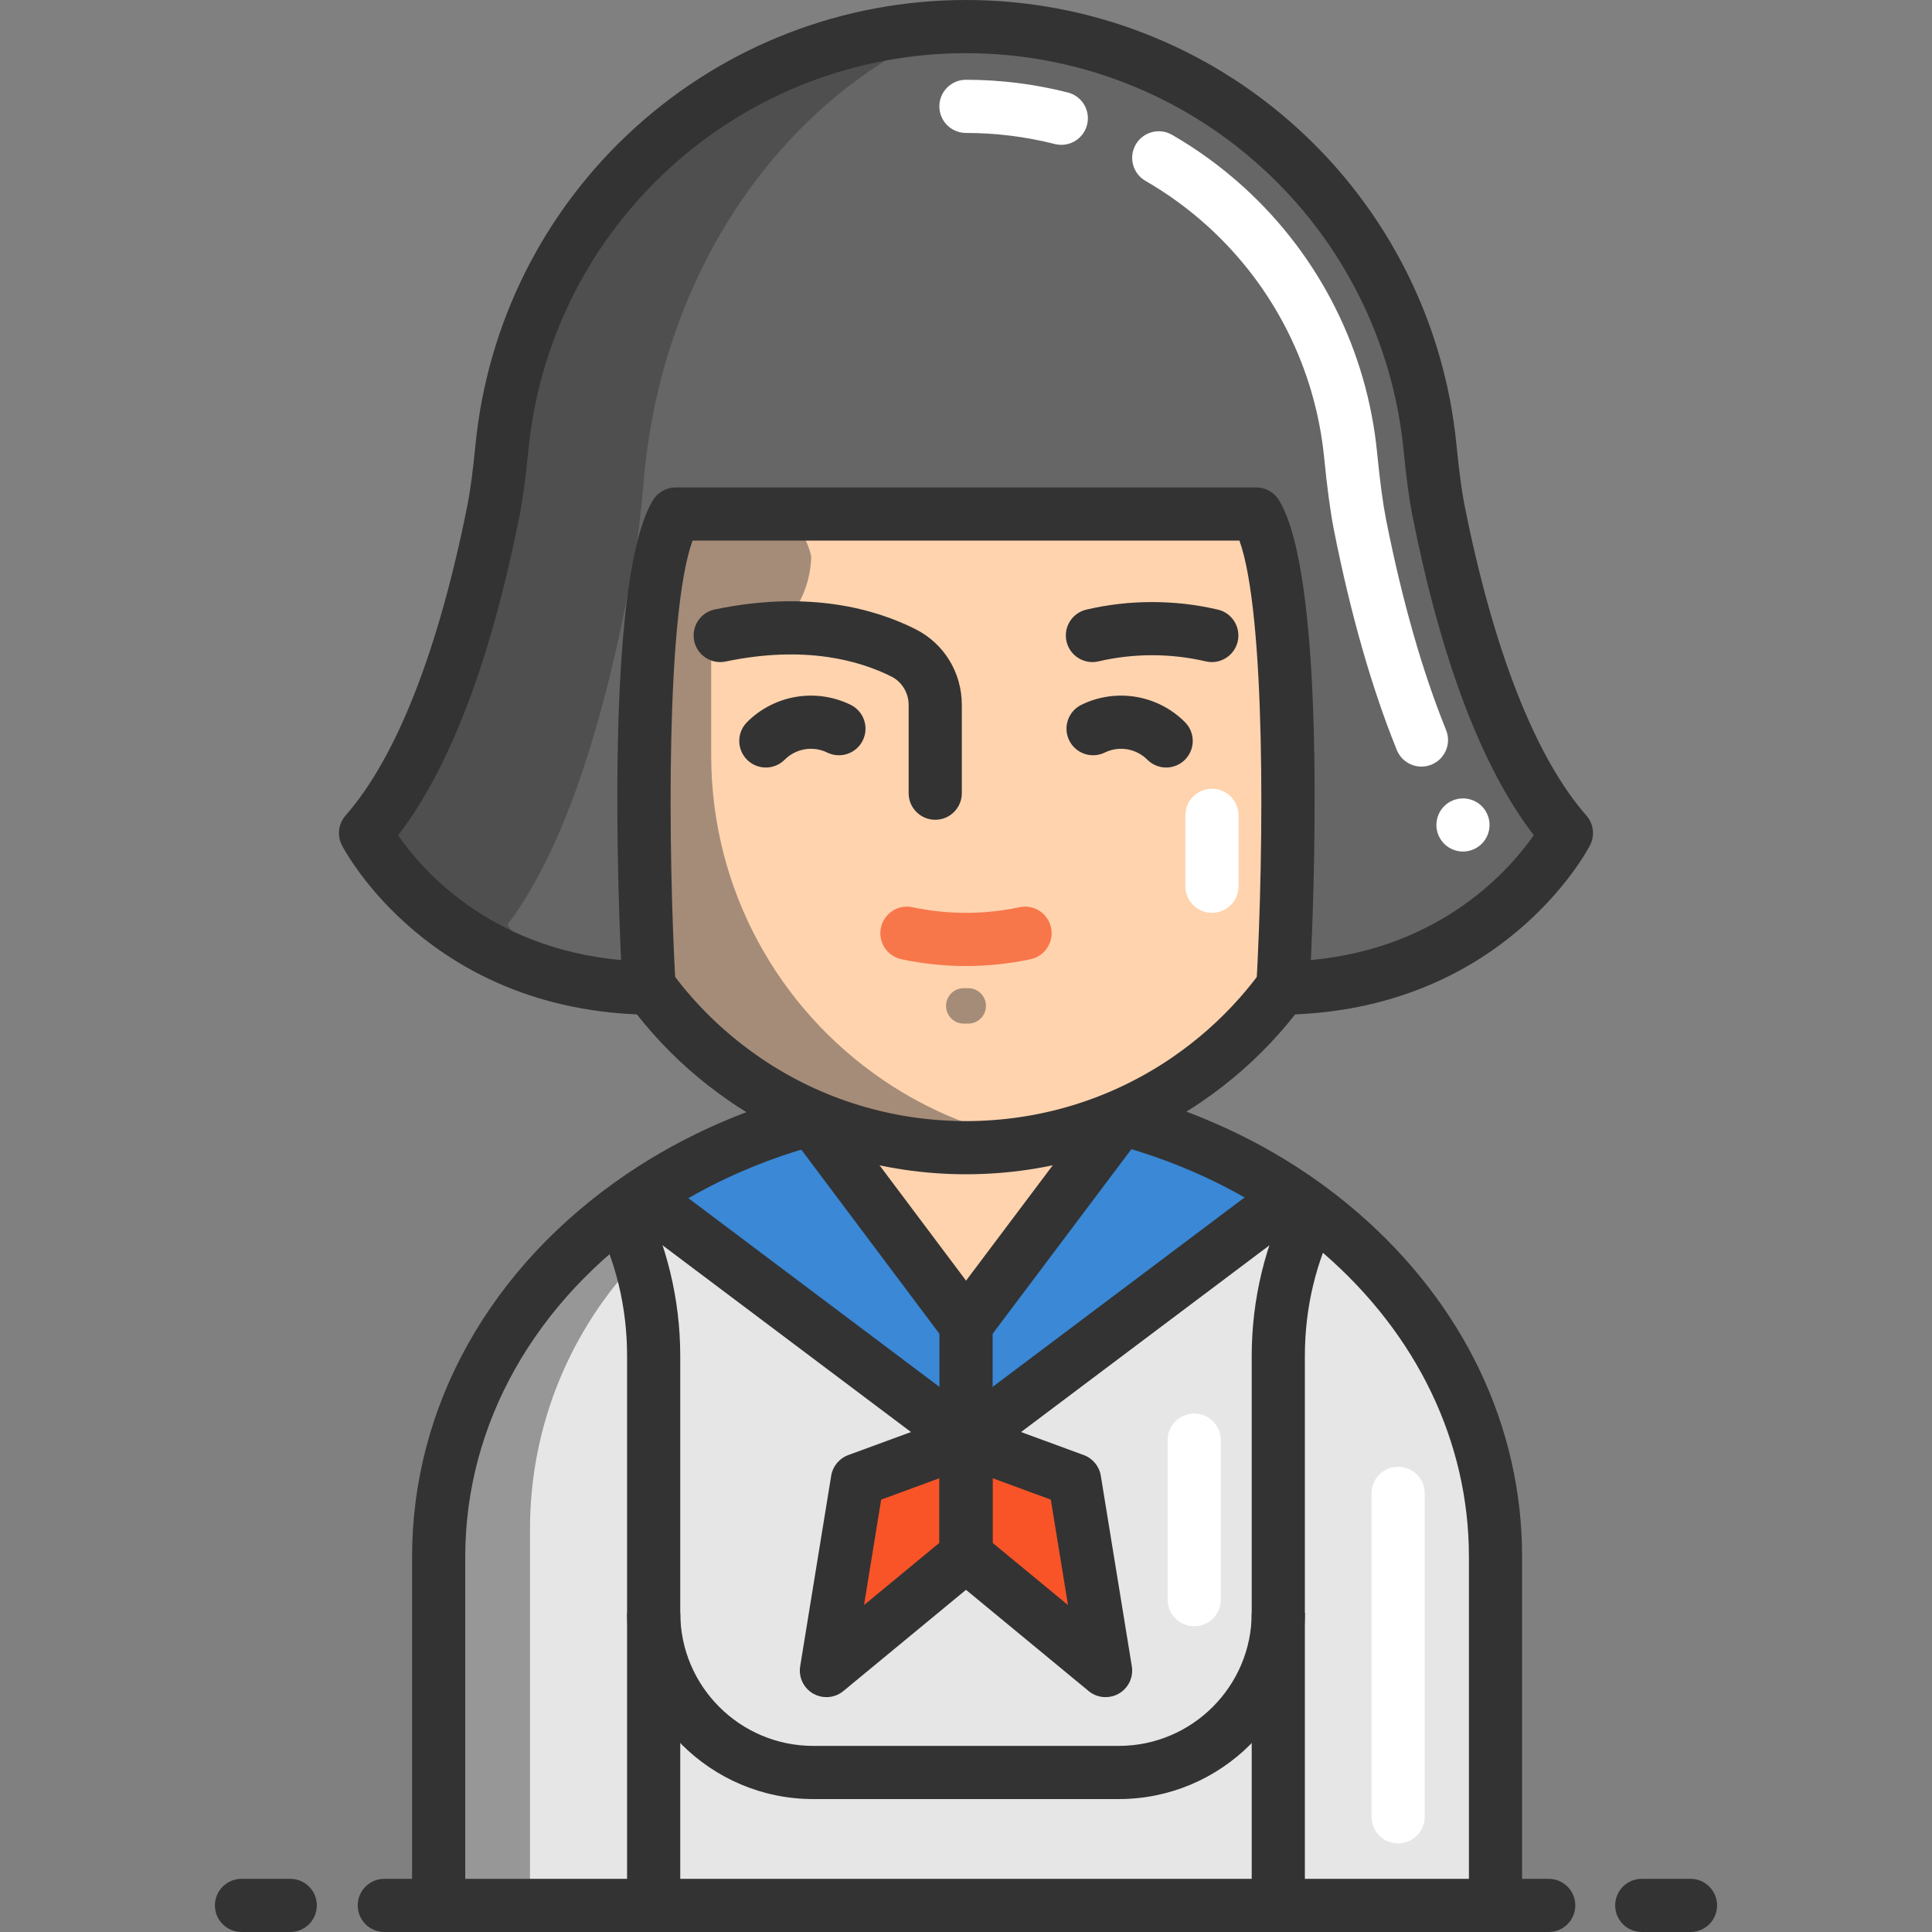 <?xml version="1.0" encoding="iso-8859-1"?>
<!-- Generator: Adobe Illustrator 19.0.0, SVG Export Plug-In . SVG Version: 6.00 Build 0)  -->
<svg version="1.1" id="Layer_1" xmlns="http://www.w3.org/2000/svg" xmlns:xlink="http://www.w3.org/1999/xlink" x="0px" y="0px"
	 viewBox="0 0 436 436" style="enable-background:new 0 0 436 436;" xml:space="preserve">
<rect x="0" y="0" width="436" height="436" fill="#808080" stroke="none"/>
<g>
	<path style="fill:#E6E6E6;" d="M267.355,258.97c0.19,0.05,0.39,0.09,0.58,0.14c10.46,2.53,20.19,6.93,28.83,12.81
		c23.39,15.92,38.75,42.77,38.75,73.19V430h-47.04h-140.96h-47.03v-84.89c0-30.42,15.35-57.27,38.74-73.19
		c8.64-5.88,18.37-10.28,28.83-12.81c0.19-0.05,0.39-0.09,0.58-0.14"/>
	<path style="fill:#E6E6E6;" d="M147.515,306v124h-47.03v-84.89c0-30.42,15.35-57.27,38.74-73.19
		C144.525,282.12,147.515,293.71,147.515,306z"/>
	<path style="fill:#E6E6E6;" d="M335.515,345.11V430h-47.04V306c0-12.29,2.99-23.88,8.29-34.08
		C320.155,287.84,335.515,314.69,335.515,345.11z"/>
	<path style="fill:#333333;" d="M294.475,430h-12V306c0-12.816,3.1-25.558,8.966-36.846l10.648,5.533
		c-5.052,9.724-7.614,20.259-7.614,31.313V430z"/>
	<path style="fill:#FFFFFF;" d="M315.515,416c-3.313,0-6-2.687-6-6v-73c0-3.313,2.687-6,6-6s6,2.687,6,6v73
		C321.515,413.313,318.829,416,315.515,416z"/>
	<g>
		<path style="opacity:0.44;fill:#333333;enable-background:new    ;" d="M144.165,283.92c-15.21,15.89-24.56,37.45-24.56,61.19V428
			h-19.12v-82.89c0-30.42,15.35-57.27,38.74-73.19C141.205,275.74,142.865,279.75,144.165,283.92z"/>
	</g>
	<path style="fill:#333333;" d="M153.515,430h-12V306c0-11.055-2.562-21.59-7.614-31.313l10.648-5.533
		c5.865,11.288,8.966,24.029,8.966,36.847V430z"/>
	<g>
		<path style="fill:#333333;" d="M252.48,406h-68.96c-23.159,0-42-18.841-42-42h12c0,16.542,13.458,30,30,30h68.96
			c16.542,0,30-13.458,30-30h12C294.48,387.159,275.639,406,252.48,406z"/>
	</g>
	<g>
		<path style="fill:#333333;" d="M349.5,436H86.73c-3.313,0-6-2.687-6-6s2.687-6,6-6H349.5c3.313,0,6,2.687,6,6
			S352.813,436,349.5,436z"/>
		<path style="fill:#333333;" d="M381.5,436h-11c-3.313,0-6-2.687-6-6s2.687-6,6-6h11c3.313,0,6,2.687,6,6S384.813,436,381.5,436z"
			/>
		<path style="fill:#333333;" d="M65.5,436h-11c-3.313,0-6-2.687-6-6s2.687-6,6-6h11c3.313,0,6,2.687,6,6S68.813,436,65.5,436z"/>
	</g>
	<rect x="212" y="299" style="fill:#333333;" width="12" height="26"/>
	<path style="fill:#FFD3AE;" d="M271.435,258.83L218.005,299l-53.26-40.04c16.09-7.01,34.26-10.96,53.5-10.96
		C237.365,248,255.425,251.9,271.435,258.83z"/>
	<path style="fill:#3A88D6;" d="M291.475,269.77L218.005,325l-73.25-55.06c6.2-4.2,31.65-13.85,38.75-16.94l34.5,46l34.67-46.13
		C259.795,255.94,285.265,265.57,291.475,269.77z"/>
	<path style="fill:#333333;" d="M343.495,430h-12v-78.69c0-25.831-11.669-50.163-32.858-68.514
		c-3.332-2.884-6.872-5.593-10.517-8.051c-5.921-4.004-12.333-7.504-19.061-10.405c-15.853-6.862-32.946-10.34-50.814-10.34
		c-17.977,0-35.171,3.52-51.104,10.46c-6.682,2.908-13.081,6.423-19.021,10.447c-27.405,18.61-43.125,46.459-43.125,76.402V430h-12
		v-78.69c0-33.982,17.637-65.45,48.39-86.334c6.557-4.442,13.609-8.315,20.966-11.518C179.803,245.855,198.609,242,218.245,242
		c19.518,0,38.215,3.81,55.573,11.324c7.409,3.194,14.483,7.057,21.018,11.476c4.035,2.721,7.959,5.725,11.655,8.923
		c23.863,20.667,37.004,48.221,37.004,77.587V430z"/>
	<path style="fill:#333333;" d="M218.005,331c-1.269,0-2.538-0.401-3.605-1.204l-74.501-56l7.212-9.591l70.894,53.289l70.875-53.282
		l7.23,9.577l-1.02,0.77l-73.479,55.237C220.543,330.599,219.274,331,218.005,331z"/>
	<path style="fill:#333333;" d="M218.005,305c-0.001,0-0.002,0-0.003,0c-1.888-0.001-3.665-0.89-4.797-2.4l-34.5-46l9.6-7.2
		l29.705,39.607l29.869-39.742l9.593,7.21l-34.67,46.13C221.668,304.113,219.892,305,218.005,305z"/>
	<path style="fill:#FFD3AE;" d="M267.36,243.97C253.26,253.46,236.28,259,218,259s-35.26-5.54-49.36-15.03
		c-0.19-0.13-0.39-0.26-0.58-0.4c-23.28-15.94-38.56-42.72-38.56-73.07V148V96.5C129.5,47.623,169.123,8,218,8l0,0
		c48.877,0,88.5,39.623,88.5,88.5V148v22.5c0,30.35-15.28,57.13-38.56,73.07C267.75,243.71,267.55,243.84,267.36,243.97z"/>
	<path style="fill:#333333;" d="M218,265c-18.88,0-37.107-5.551-52.71-16.052l-0.182-0.124c-0.169-0.114-0.339-0.23-0.506-0.35
		c-25.737-17.657-41.102-46.8-41.102-77.974v-74C123.5,44.393,165.893,2,218,2s94.5,42.393,94.5,94.5v74
		c0,31.176-15.363,60.319-41.103,77.975c-0.166,0.12-0.335,0.235-0.503,0.348l-0.138,0.094c-0.015,0.01-0.03,0.021-0.045,0.031
		C255.107,259.449,236.88,265,218,265z M218,14c-45.491,0-82.5,37.009-82.5,82.5v74c0,27.241,13.439,52.706,35.95,68.12
		c0.055,0.038,0.111,0.077,0.165,0.117l0.421,0.287C185.606,248.156,201.516,253,218,253s32.395-4.844,46.01-14.007l0.17-0.116
		c0.07-0.047,0.143-0.094,0.211-0.145c0.052-0.038,0.105-0.076,0.159-0.112c22.51-15.414,35.949-40.879,35.949-68.12v-74
		C300.5,51.009,263.491,14,218,14z"/>
	<g>
		<path style="fill:#F7774B;" d="M218,218.01c-4.869,0-9.738-0.513-14.573-1.538c-3.242-0.688-5.312-3.873-4.625-7.114
			c0.688-3.241,3.87-5.315,7.114-4.625c8.018,1.7,16.148,1.701,24.167,0c3.24-0.69,6.427,1.383,7.114,4.625
			s-1.383,6.427-4.625,7.114C227.738,217.497,222.869,218.01,218,218.01z"/>
	</g>
	<g style="opacity:0.44;">
		<path style="fill:#333333;" d="M218.505,231h-1.01c-2.209,0-4-1.791-4-4s1.791-4,4-4h1.01c2.209,0,4,1.791,4,4
			S220.714,231,218.505,231z"/>
	</g>
	<g>
		<g>
			<path style="fill:#333333;" d="M273.474,149.414c-0.453,0-0.912-0.052-1.372-0.159c-7.917-1.852-16.286-1.852-24.203,0
				c-3.225,0.754-6.454-1.249-7.209-4.476s1.249-6.454,4.476-7.209c9.705-2.271,19.964-2.271,29.669,0
				c3.227,0.755,5.23,3.982,4.476,7.209C278.663,147.546,276.197,149.414,273.474,149.414z"/>
		</g>
	</g>
	<path style="opacity:0.44;fill:#333333;enable-background:new    ;" d="M199.64,243.97c10.02,6.74,21.5,11.49,33.86,13.68
		c-5.03,0.89-10.21,1.35-15.5,1.35c-18.28,0-35.26-5.54-49.36-15.03c-0.19-0.13-0.39-0.26-0.58-0.4
		c-23.28-15.94-38.56-42.72-38.56-73.07V148c0-139,54.89-137.301,54.89-134.411l-10.384,15.807
		c-15.364,23.387-15.305,53.174-0.958,76.231c2.423,3.895,10.151,17.294,10.019,20.366c-0.483,11.29-9.201,21.36-21.338,21.975
		c-0.407,0.021-0.817,0.031-1.229,0.031v22.5c0,30.35,15.28,57.13,38.56,73.07C199.25,243.71,199.45,243.84,199.64,243.97z"/>
	<g>
		<g>
			<g>
				<path style="fill:#333333;" d="M172.831,173.208c-1.533,0-3.065-0.583-4.237-1.751c-2.346-2.34-2.352-6.139-0.012-8.485
					c6.152-6.17,15.545-7.746,23.375-3.919c2.977,1.455,4.211,5.048,2.756,8.025c-1.455,2.977-5.048,4.211-8.025,2.756
					c-3.217-1.573-7.08-0.926-9.609,1.611C175.907,172.62,174.369,173.208,172.831,173.208z"/>
			</g>
		</g>
		<g>
			<g>
				<path style="fill:#333333;" d="M263.17,173.208c-1.539,0-3.076-0.588-4.249-1.763c-2.53-2.537-6.392-3.185-9.609-1.611
					c-2.977,1.456-6.57,0.221-8.025-2.756c-1.455-2.978-0.221-6.57,2.756-8.025c7.831-3.826,17.224-2.251,23.375,3.919
					c2.34,2.347,2.334,6.146-0.012,8.485C266.236,172.624,264.703,173.208,263.17,173.208z"/>
			</g>
		</g>
	</g>
	<g>
		<path style="fill:#333333;" d="M211.057,185c-3.313,0-6-2.687-6-6v-19.927c0-2.692-1.515-5.195-3.859-6.375
			c-7.192-3.621-19.524-7.153-37.439-3.412c-3.245,0.675-6.422-1.403-7.1-4.647c-0.677-3.244,1.403-6.422,4.647-7.1
			c21.306-4.448,36.389-0.041,45.289,4.441c6.454,3.249,10.462,9.799,10.462,17.093V179C217.057,182.313,214.371,185,211.057,185z"
			/>
	</g>
	<path style="fill:#666666;" d="M217.995,6h-0.01c-54.17,0-99.46,41.15-104.72,95.06c-0.56,5.67-1.18,10.47-1.86,13.94
		c-5.05,25.43-13.9,55.92-28.91,73c0,0,25.98,34.28,68.99,35c0,0-10-89,1-107h65.51h65.51c11,18,1,107,1,107
		c43.01-0.72,68.99-35,68.99-35c-15.01-17.08-23.86-47.57-28.91-73c-0.68-3.47-1.3-8.27-1.86-13.94
		C317.465,47.15,272.175,6,218.005,6H217.995z"/>
	<g style="opacity:0.44;">
		<path style="fill:#333333;" d="M114.505,208.677c15.01-19.677,23.86-54.804,28.91-84.101c0.68-3.998,1.3-9.528,1.86-16.06
			c4.056-47.897,31.923-87.045,69.306-102.455c-52.652,1.682-96.166,42.223-101.316,94.999c-0.56,5.67-1.18,10.47-1.86,13.94
			c-5.05,25.43-13.9,55.92-28.91,73c0,0,13.852,18.25,38.051,28.396C116.587,211.842,114.505,208.677,114.505,208.677z"/>
	</g>
	<path style="fill:#333333;" d="M289.505,229c-1.632,0-3.195-0.665-4.328-1.844c-1.154-1.202-1.756-2.829-1.663-4.492
		c1.769-31.514,2.128-84.212-3.808-100.664H156.284c-5.938,16.456-5.578,69.151-3.808,100.664c0.093,1.663-0.509,3.291-1.663,4.492
		c-1.153,1.202-2.753,1.882-4.421,1.843c-49.263-0.767-68.434-36.711-69.225-38.241c-1.137-2.195-0.811-4.862,0.821-6.719
		c11.486-13.07,21.007-37.348,27.532-70.208c0.607-3.095,1.205-7.595,1.774-13.361c2.688-27.556,15.458-52.986,35.956-71.599
		C163.755,10.253,190.296,0,217.985,0h0.02c27.689,0,54.23,10.253,74.734,28.872c20.498,18.612,33.268,44.042,35.957,71.606
		c0.568,5.756,1.167,10.256,1.776,13.368c6.522,32.846,16.043,57.123,27.529,70.193c1.632,1.857,1.958,4.524,0.821,6.719
		c-0.792,1.53-19.962,37.474-69.225,38.241C289.567,229,289.536,229,289.505,229z M89.845,188.499
		c5.148,7.507,20.429,25.438,50.315,28.164c-1.004-22.245-2.974-87.134,7.205-103.791c1.09-1.783,3.029-2.871,5.12-2.871h131.02
		c2.09,0,4.03,1.088,5.12,2.871c10.178,16.656,8.209,81.538,7.205,103.787c29.694-2.741,45.115-20.719,50.299-28.181
		c-11.698-15.219-20.915-39.508-27.429-72.309c-0.686-3.499-1.339-8.378-1.946-14.519c-2.4-24.6-13.793-47.289-32.081-63.894
		C266.382,21.147,242.705,12,218.005,12h-0.02c-24.7,0-48.376,9.147-66.668,25.756c-18.288,16.605-29.681,39.294-32.081,63.887
		c-0.607,6.151-1.261,11.031-1.943,14.512C110.774,148.983,101.551,173.281,89.845,188.499z"/>
	<path style="fill:#FFFFFF;" d="M330.153,192.169c-1.58,0-3.13-0.64-4.24-1.75c-0.28-0.28-0.53-0.59-0.75-0.92
		c-0.22-0.32-0.4-0.67-0.55-1.03s-0.27-0.74-0.34-1.12c-0.08-0.39-0.12-0.78-0.12-1.18c0-0.39,0.04-0.78,0.12-1.17
		c0.07-0.38,0.19-0.76,0.34-1.12s0.33-0.71,0.55-1.04c0.22-0.33,0.47-0.63,0.75-0.91c1.11-1.12,2.66-1.75,4.24-1.75
		s3.13,0.63,4.24,1.75c0.28,0.28,0.53,0.58,0.75,0.91c0.21,0.33,0.4,0.68,0.55,1.04s0.26,0.74,0.34,1.12
		c0.08,0.39,0.12,0.78,0.12,1.17c0,1.59-0.64,3.13-1.76,4.25C333.273,191.529,331.733,192.169,330.153,192.169z"/>
	<path style="fill:#FFFFFF;" d="M320.785,173.001c-2.371,0-4.617-1.415-5.563-3.747c-5.636-13.901-10.409-30.597-14.187-49.624
		c-0.807-4.119-1.525-9.424-2.197-16.233c-1.965-20.143-11.293-38.72-26.266-52.316c-4.311-3.913-9.044-7.366-14.069-10.263
		c-2.871-1.655-3.856-5.324-2.202-8.195c1.655-2.871,5.326-3.855,8.195-2.202c5.767,3.325,11.198,7.287,16.142,11.775
		c17.184,15.603,27.888,36.921,30.143,60.028c0.633,6.42,1.297,11.355,2.027,15.083c3.627,18.271,8.182,34.236,13.534,47.438
		c1.245,3.071-0.235,6.57-3.306,7.815C322.299,172.86,321.536,173.001,320.785,173.001z"/>
	<path style="fill:#FFFFFF;" d="M239.51,32.687c-0.489,0-0.986-0.06-1.482-0.186c-6.531-1.659-13.274-2.5-20.042-2.5
		c-3.313,0-6-2.687-6-6s2.687-6,6-6c7.764,0,15.501,0.965,22.998,2.87c3.211,0.816,5.154,4.081,4.338,7.293
		C244.631,30.878,242.189,32.687,239.51,32.687z"/>
	<g>
		<polygon style="fill:#F95428;" points="218,325 218,351 186.5,377 193.5,334 		"/>
		<polygon style="fill:#F95428;" points="218,325 218,351 249.5,377 242.5,334 		"/>
	</g>
	<g>
		<path style="fill:#333333;" d="M186.499,383c-1.025,0-2.056-0.262-2.986-0.796c-2.167-1.244-3.337-3.701-2.935-6.167l7-43
			c0.348-2.138,1.82-3.921,3.853-4.668l24.5-9c1.839-0.677,3.896-0.411,5.503,0.712c1.608,1.122,2.566,2.959,2.566,4.92v26
			c0,1.791-0.8,3.487-2.181,4.627l-31.5,26C189.219,382.536,187.863,383,186.499,383z M198.859,338.423l-3.873,23.793L212,348.172
			v-14.576L198.859,338.423z"/>
		<path style="fill:#333333;" d="M249.501,383c-1.364,0-2.72-0.464-3.82-1.373l-31.5-26C212.8,354.487,212,352.791,212,351v-26
			c0-1.961,0.958-3.798,2.566-4.92c1.608-1.123,3.664-1.389,5.503-0.712l24.5,9c2.033,0.747,3.505,2.53,3.853,4.668l7,43
			c0.402,2.466-0.768,4.923-2.935,6.167C251.557,382.737,250.526,383,249.501,383z M224,348.172l17.014,14.044l-3.873-23.793
			L224,333.596V348.172z"/>
	</g>
	<rect x="212.005" y="299" style="fill:#333333;" width="12" height="26"/>
	<path style="fill:#FFFFFF;" d="M269.505,367c-3.313,0-6-2.687-6-6v-36c0-3.313,2.687-6,6-6s6,2.687,6,6v36
		C275.505,364.313,272.819,367,269.505,367z"/>
	<path style="fill:#FFFFFF;" d="M273.505,206c-3.313,0-6-2.687-6-6v-16c0-3.313,2.687-6,6-6s6,2.687,6,6v16
		C279.505,203.313,276.819,206,273.505,206z"/>
</g>
<g>
</g>
<g>
</g>
<g>
</g>
<g>
</g>
<g>
</g>
<g>
</g>
<g>
</g>
<g>
</g>
<g>
</g>
<g>
</g>
<g>
</g>
<g>
</g>
<g>
</g>
<g>
</g>
<g>
</g>
</svg>
